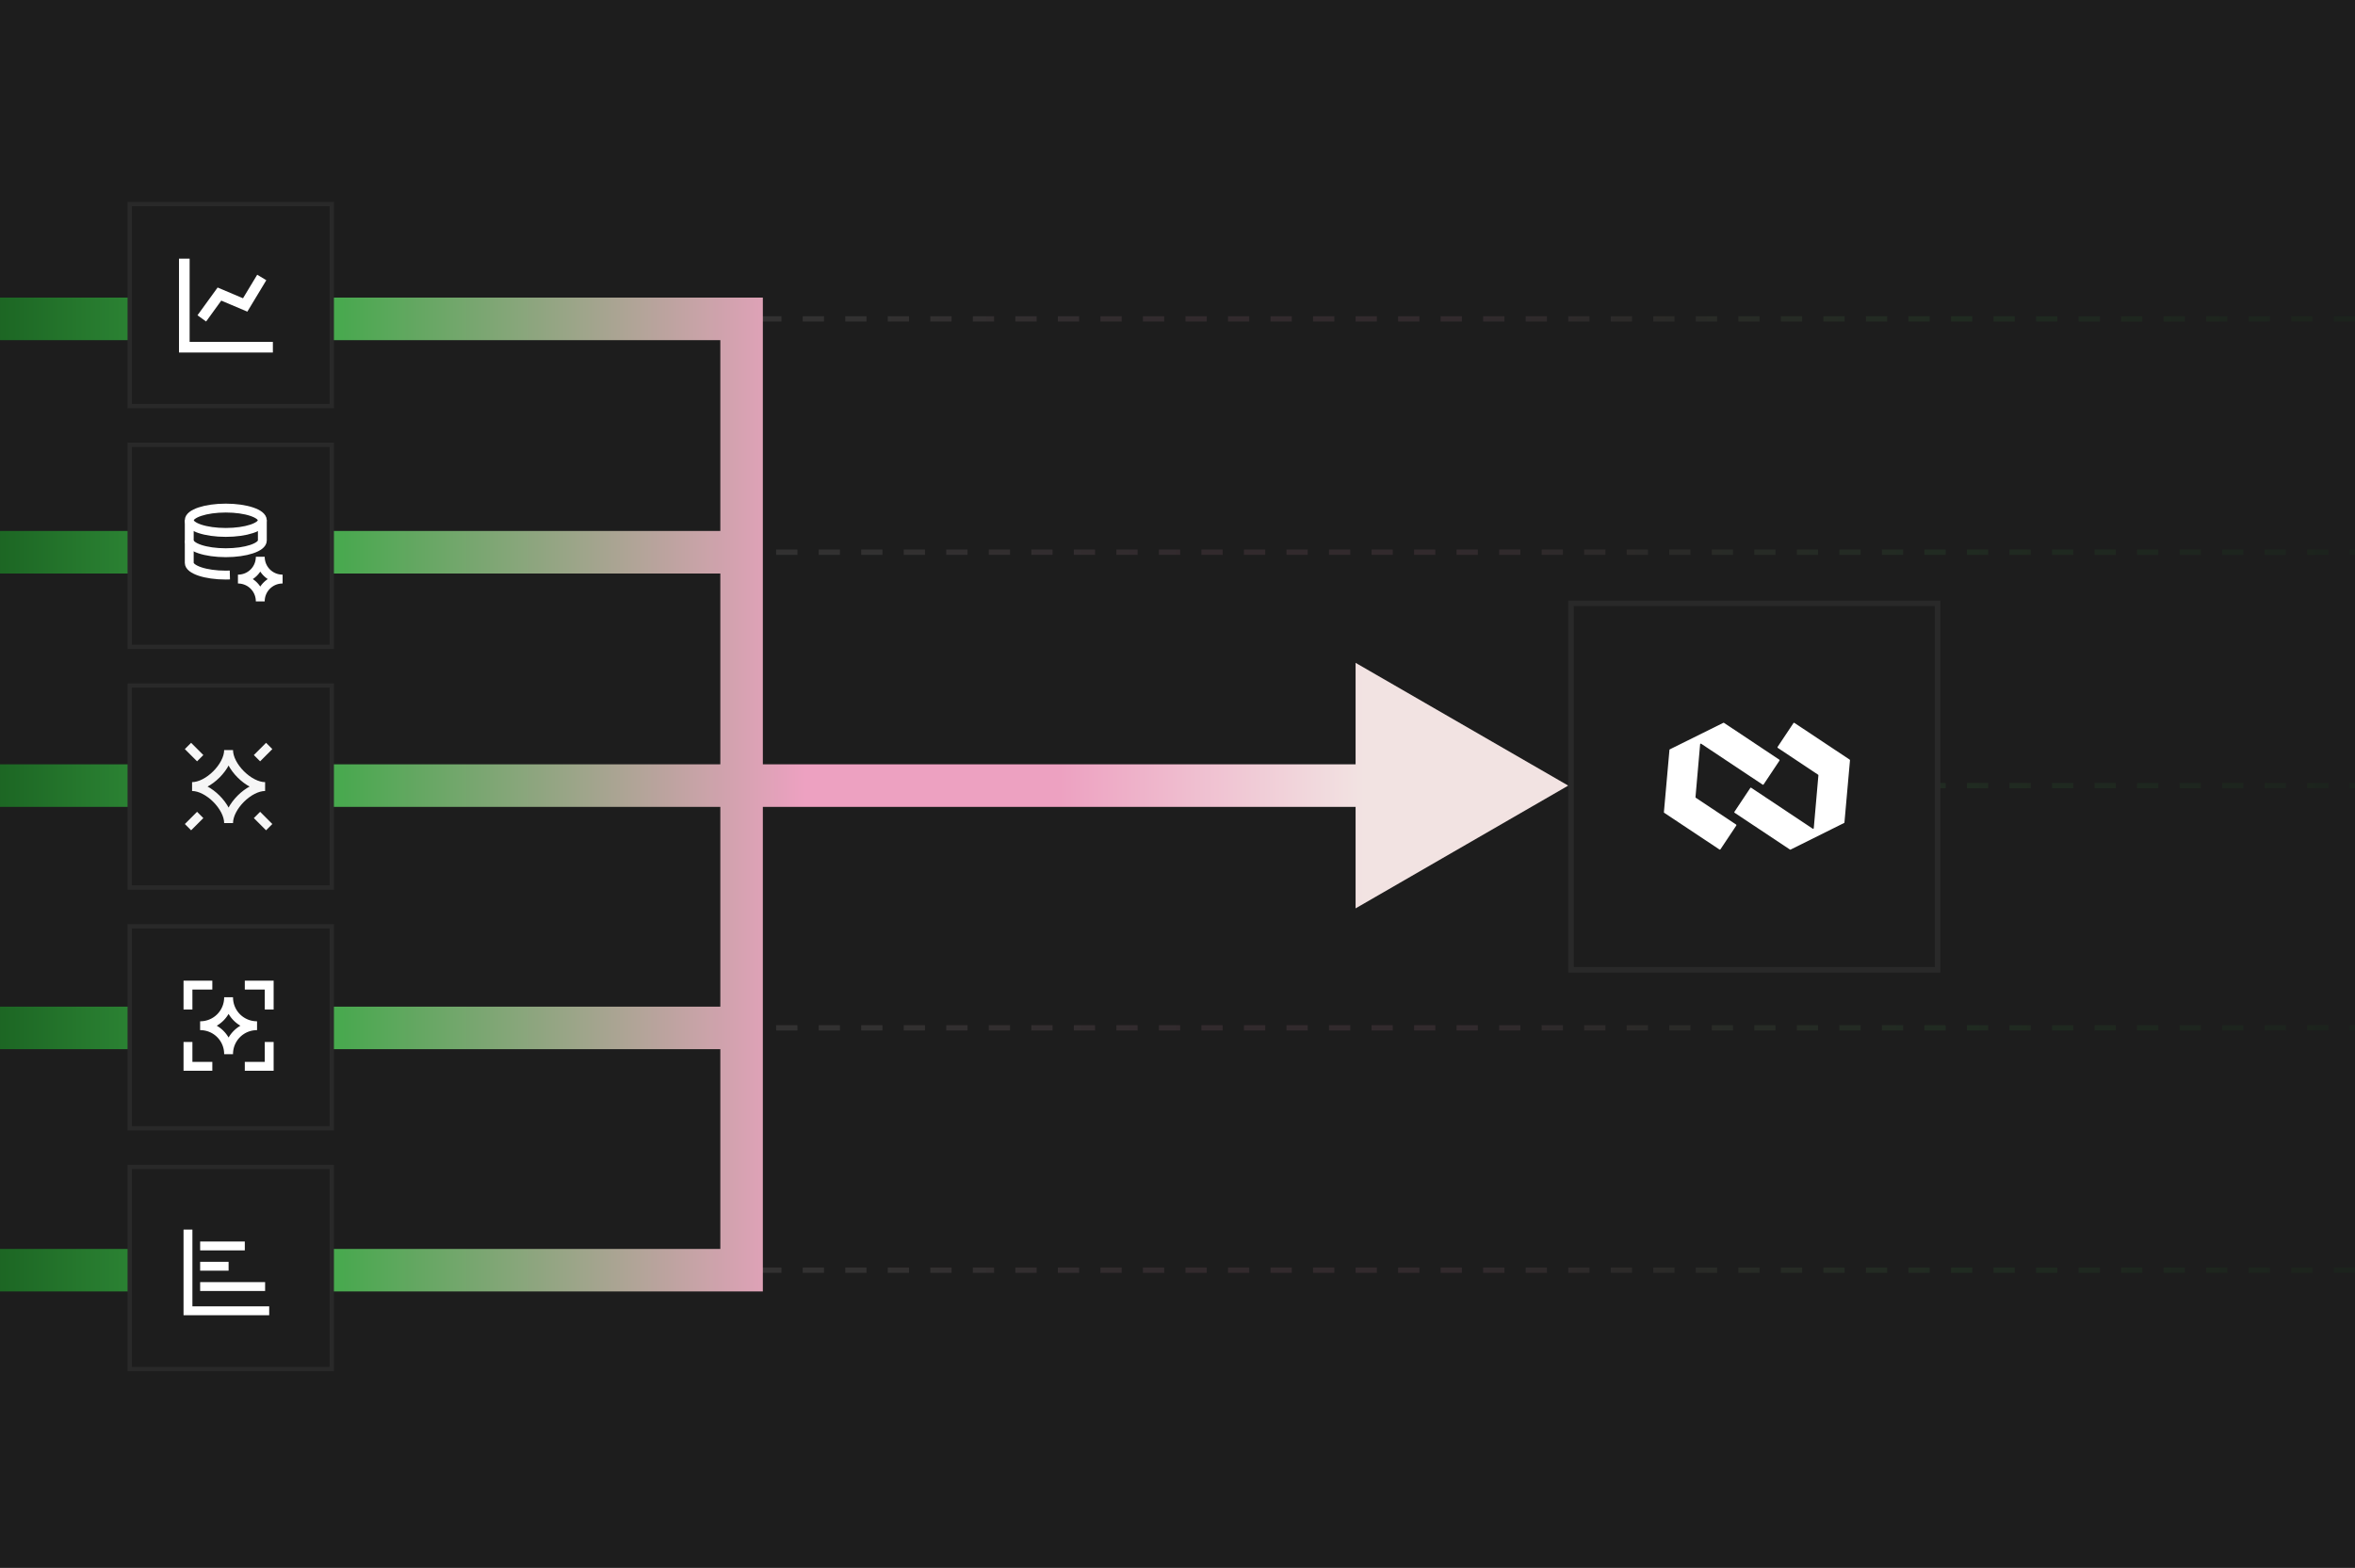 <svg xmlns="http://www.w3.org/2000/svg" fill="none" viewBox="0 0 443 295"><rect x="0" y="0" width="443" height="295" fill="#808080" stroke="none"/><g clip-path="url(#a)"><path fill="#1D1D1D" d="M0 0h443v295H0z"/><path stroke="url(#b)" stroke-dasharray="4 4" stroke-opacity=".1" d="M470 147.82H143m327 0v45.59m0-45.6v-43.9M143 60h327v43.9M143 239h327v-45.6m0 0H143m327-89.5H143"/><path fill="url(#c)" d="m295 147.82-40-23.1v46.2l40-23.1ZM139.5 60h4v-4h-4v4ZM-40 60 0 83.1V36.9L-40 60Zm0 87.82 40 23.1v-46.2l-40 23.1ZM139.5 239v4h4v-4h-4ZM-40 239l40 23.1v-46.2L-40 239Zm0-45.6 40 23.1v-46.19l-40 23.1Zm0-89.5L0 127V80.81l-40 23.1Zm299 43.92v-4H139.5v8H259v-4ZM139.5 60v-4H-4v8h143.5v-4Zm0 87.82v-4H-4v8h143.5v-4Zm0 91.18v-4H-4v8h143.5v-4Zm0-91.18h-4v45.59h8v-45.6h-4Zm0 45.59h-4V239h8v-45.6h-4Zm0 0v-4H-4v8h143.5v-4Zm0-45.6h4v-43.9h-8v43.9h4Zm0-43.9h4V60h-8v43.9h4Zm0 0v-4H-4v8h143.5v-4Z"/><path fill="#1D1D1D" d="M24.4 38.4h38.01v38.01H24.4z"/><path stroke="#292929" stroke-width=".81" d="M24.4 38.4h38.01v38.01H24.4z"/><path stroke="#fff" stroke-width="2" d="M34.67 48.67v16.66h16.66"/><path stroke="#fff" stroke-width="2" d="m37.96 59.91 3.32-4.58 4.84 2.05 3.12-5.17"/><path fill="#1D1D1D" d="M24.4 83.7h38.01v38.01H24.4z"/><path stroke="#292929" stroke-width=".81" d="M24.4 83.7h38.01v38.01H24.4z"/><g stroke="#fff" stroke-width="1.67" clip-path="url(#d)"><path d="M49.35 97.9c0 1.26-3.08 2.28-6.88 2.28s-6.87-1.02-6.87-2.29c0-1.26 3.08-2.29 6.87-2.29 3.8 0 6.88 1.03 6.88 2.3Z"/><path d="M35.6 101.7c0 1.27 3.08 2.3 6.87 2.3 3.8 0 6.88-1.03 6.88-2.3v-3.8"/><path d="M35.6 97.9v8.01c0 1.27 3.08 2.3 6.87 2.3l.77-.02"/><path d="M44.76 108.96c2.34 0 4.2-1.86 4.2-4.2 0 2.34 1.87 4.2 4.2 4.2a4.18 4.18 0 0 0-4.2 4.2c0-2.33-1.86-4.2-4.2-4.2Z"/></g><path fill="#1D1D1D" d="M24.4 128.99h38.01V167H24.4z"/><path stroke="#292929" stroke-width=".81" d="M24.4 128.99h38.01V167H24.4z"/><path stroke="#F6F6F6" stroke-width="1.67" d="m35.36 155.64 2.3-2.3"/><path stroke="#F6F6F6" stroke-width="1.67" d="m50.64 155.64-2.3-2.3"/><path stroke="#F6F6F6" stroke-width="1.67" d="m35.36 140.36 2.3 2.3"/><path stroke="#F6F6F6" stroke-width="1.67" d="m50.64 140.36-2.3 2.3"/><path stroke="#F6F6F6" stroke-width="1.67" d="M36.13 148c3.05 0 6.87-3.82 6.87-6.87 0 3.05 3.82 6.87 6.87 6.87-3.05 0-6.87 3.82-6.87 6.87 0-3.05-3.82-6.87-6.87-6.87Z"/><path fill="#1D1D1D" d="M24.4 174.29h38.01v38.01H24.4z"/><path stroke="#292929" stroke-width=".81" d="M24.4 174.29h38.01v38.01H24.4z"/><path stroke="#fff" stroke-width="1.67" d="M35.36 189.95v-4.59h4.58"/><path stroke="#fff" stroke-width="1.67" d="M46.05 185.36h4.59v4.59"/><path stroke="#fff" stroke-width="1.67" d="M50.64 196.06v4.58h-4.59"/><path stroke="#fff" stroke-width="1.67" d="M39.94 200.64h-4.58v-4.58"/><path stroke="#fff" stroke-width="1.67" d="M37.65 193a5.32 5.32 0 0 0 5.35-5.35 5.32 5.32 0 0 0 5.35 5.35 5.32 5.32 0 0 0-5.35 5.35 5.32 5.32 0 0 0-5.35-5.35Z"/><path fill="#1D1D1D" d="M24.4 219.58h38.01v38.01H24.4z"/><path stroke="#292929" stroke-width=".81" d="M24.4 219.58h38.01v38.01H24.4z"/><path stroke="#fff" stroke-width="1.67" d="M35.36 231.36v15.28h15.28"/><path stroke="#fff" stroke-width="1.67" d="M37.65 234.44h8.4"/><path stroke="#fff" stroke-width="1.67" d="M37.65 238.26H43"/><path stroke="#fff" stroke-width="1.67" d="M37.65 242.08h12.22"/><path fill="#1D1D1D" d="M295.52 113.52h68.96v68.96h-68.96z"/><path stroke="#292929" stroke-width="1.04" d="M295.52 113.52h68.96v68.96h-68.96z"/><path fill="#fff" d="m337.56 136.03 10.38 6.9a.2.2 0 0 1 .06.14l-1.04 11.68c0 .05-.03.1-.08.11l-10.05 5a.14.14 0 0 1-.14-.02l-10.38-6.9a.14.14 0 0 1-.04-.2l2.97-4.46a.14.14 0 0 1 .2-.04l11.54 7.68c.08.06.2 0 .21-.1l.87-9.93c0-.05-.02-.1-.07-.13l-7.56-5.03a.14.14 0 0 1-.04-.2l2.97-4.46a.14.14 0 0 1 .2-.04Zm-13.4-.02c.05-.02.1-.01.15.01l10.38 6.91c.07.04.08.13.04.2l-2.97 4.46a.14.14 0 0 1-.2.04l-11.54-7.68a.14.14 0 0 0-.21.1l-.87 9.93c0 .05.02.1.06.13l7.57 5.03c.06.05.08.13.04.2l-2.97 4.46a.14.14 0 0 1-.2.04l-10.38-6.9a.14.14 0 0 1-.06-.14l1.04-11.68c0-.05.03-.1.07-.12l10.06-4.99Z"/></g><defs><linearGradient id="b" x1="143" x2="470" y1="149.5" y2="149.5" gradientUnits="userSpaceOnUse"><stop offset=".07" stop-color="#F2E3E2"/><stop offset=".25" stop-color="#EDA1C1"/><stop offset=".4" stop-color="#EDA1C1"/><stop offset=".69" stop-color="#3FA948"/><stop offset="1" stop-color="#05390B"/></linearGradient><linearGradient id="c" x1="-40.01" x2="278.99" y1="149.5" y2="149.5" gradientUnits="userSpaceOnUse"><stop stop-color="#05390B"/><stop offset=".31" stop-color="#3FA948"/><stop offset=".6" stop-color="#EDA1C1"/><stop offset=".75" stop-color="#EDA1C1"/><stop offset=".93" stop-color="#F2E3E2"/></linearGradient><clipPath id="a"><path fill="#fff" d="M0 0h443v295H0z"/></clipPath><clipPath id="d"><path fill="#fff" d="M34 94h20v20H34z"/></clipPath></defs></svg>